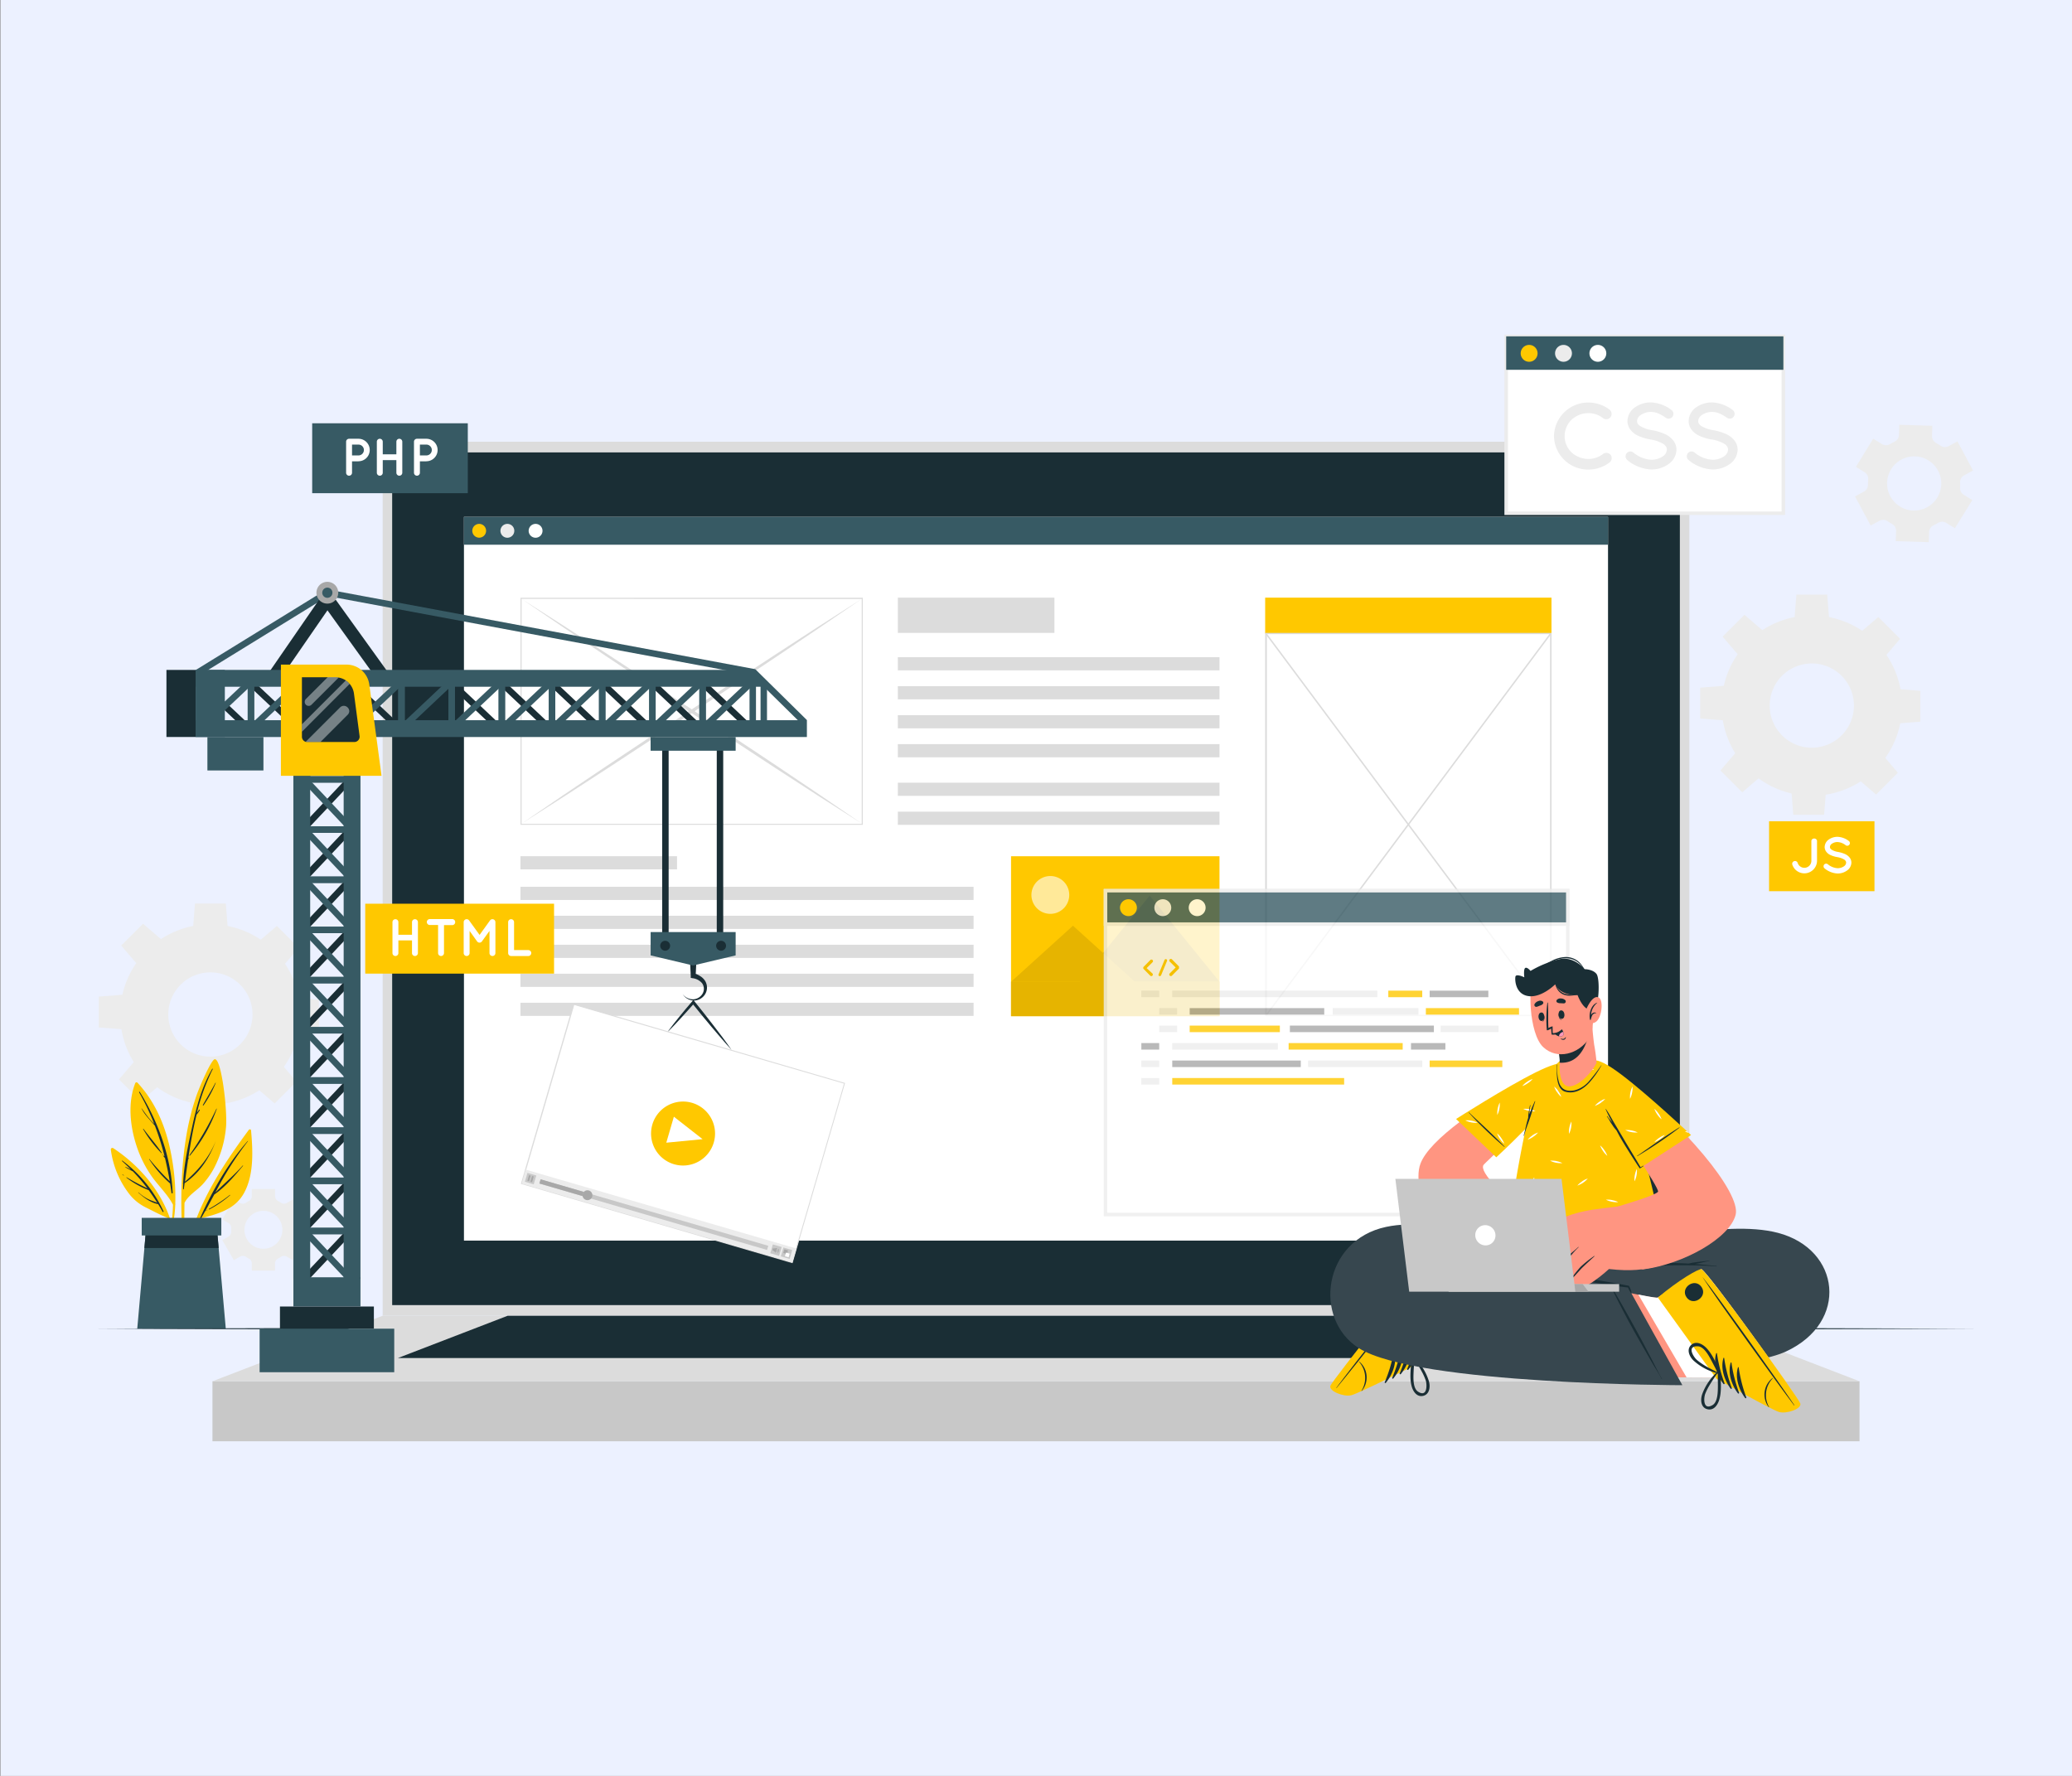 <svg xmlns="http://www.w3.org/2000/svg" viewBox="0 0 700 600"><rect x="0" y="0" width="700" height="600" fill="#808080" stroke="none"/><defs><style>.cls-1{fill:#ecf1ff;}.cls-2{fill:#ececec;}.cls-3{fill:#ffc800;}.cls-4{fill:#1a2e35;}.cls-5{fill:#375a64;}.cls-6{fill:#dcdcdc;}.cls-7{fill:#c8c8c8;}.cls-8,.cls-9{fill:#fff;}.cls-9{opacity:0.6;}.cls-10{opacity:0.2;}.cls-11{opacity:0.1;}.cls-12{opacity:0.8;}.cls-13{fill:#a8a8a8;}.cls-14{opacity:0.4;}.cls-15{fill:#ff9581;}.cls-16{fill:#37474f;}.cls-17{fill:#ff98bb;}</style></defs><g id="Layer_2" data-name="Layer 2"><rect class="cls-1" x="0.16" width="699.84" height="600"/></g><g id="Layer_1" data-name="Layer 1"><path class="cls-2" d="M660.44,178.46l5.89-9.5-2.91-1.8a2.66,2.66,0,0,1-1.23-2.49,13.31,13.31,0,0,0,0-1.67,2.66,2.66,0,0,1,1.39-2.41l3-1.62-5.28-9.84-3,1.61a2.62,2.62,0,0,1-2.77-.18c-.46-.32-.94-.61-1.42-.88a2.62,2.62,0,0,1-1.4-2.41l.1-3.41-11.16-.35-.1,3.43a2.66,2.66,0,0,1-1.56,2.31l-.73.37c-.25.13-.48.27-.72.41a2.63,2.63,0,0,1-2.77,0l-2.93-1.82L627,157.72l2.91,1.81a2.68,2.68,0,0,1,1.23,2.5,15.35,15.35,0,0,0-.06,1.66,2.65,2.65,0,0,1-1.38,2.41l-3,1.62,5.28,9.84,3-1.61a2.62,2.62,0,0,1,2.77.18q.69.47,1.41.87a2.65,2.65,0,0,1,1.41,2.41l-.11,3.42,11.16.35.11-3.43a2.66,2.66,0,0,1,1.55-2.3l.74-.37.72-.41a2.65,2.65,0,0,1,2.78,0ZM651,171.41A9.15,9.15,0,1,1,654.74,159,9.15,9.15,0,0,1,651,171.41Z"/><path class="cls-2" d="M102.88,412,99,405.22l-2.07,1.19a1.85,1.85,0,0,1-2-.06c-.33-.21-.67-.41-1-.59a1.86,1.86,0,0,1-1-1.65v-2.4H85.08v2.4a1.85,1.85,0,0,1-1,1.65,11.12,11.12,0,0,0-1,.59,1.85,1.85,0,0,1-2,.06L79,405.22,75.1,412l2.09,1.2a1.87,1.87,0,0,1,.91,1.73c0,.19,0,.38,0,.57s0,.39,0,.58a1.87,1.87,0,0,1-.91,1.72L75.1,419,79,425.77l2.08-1.2a1.87,1.87,0,0,1,2,.07c.33.21.66.41,1,.59a1.84,1.84,0,0,1,1,1.65v2.39h7.83v-2.39a1.85,1.85,0,0,1,1-1.65,11.12,11.12,0,0,0,1-.59,1.87,1.87,0,0,1,2-.07l2.08,1.2,3.91-6.77-2.08-1.2a1.88,1.88,0,0,1-.91-1.73c0-.19,0-.38,0-.58s0-.38,0-.57a1.87,1.87,0,0,1,.91-1.73Zm-7.48,3.5a6.41,6.41,0,1,1-6.4-6.41A6.41,6.41,0,0,1,95.4,415.49Z"/><path class="cls-2" d="M71.08,312.29a30.47,30.47,0,1,0,30.47,30.47A30.46,30.46,0,0,0,71.08,312.29Zm0,44.7a14.23,14.23,0,1,1,14.23-14.23A14.24,14.24,0,0,1,71.08,357Z"/><polygon class="cls-2" points="76.94 313.56 65.22 313.56 65.87 305.26 76.29 305.26 76.94 313.56"/><polygon class="cls-2" points="54.63 317.5 46.35 325.79 40.94 319.46 48.31 312.1 54.63 317.5"/><polygon class="cls-2" points="41.65 336.06 41.65 347.78 33.36 347.14 33.36 336.71 41.65 336.06"/><polygon class="cls-2" points="45.6 358.37 53.89 366.65 47.56 372.06 40.19 364.69 45.6 358.37"/><polygon class="cls-2" points="64.16 371.35 75.88 371.35 75.23 379.64 64.81 379.64 64.16 371.35"/><polygon class="cls-2" points="86.47 367.4 94.75 359.11 100.16 365.44 92.79 372.81 86.47 367.4"/><polygon class="cls-2" points="99.45 348.84 99.45 337.12 107.74 337.77 107.74 348.19 99.45 348.84"/><polygon class="cls-2" points="95.5 326.53 87.21 318.25 93.54 312.84 100.91 320.21 95.5 326.53"/><path class="cls-2" d="M612.1,207.92a30.47,30.47,0,1,0,30.47,30.47A30.47,30.47,0,0,0,612.1,207.92Zm0,44.7a14.23,14.23,0,1,1,14.23-14.23A14.23,14.23,0,0,1,612.1,252.62Z"/><polygon class="cls-2" points="617.96 209.18 606.24 209.18 606.89 200.89 617.31 200.89 617.96 209.18"/><polygon class="cls-2" points="595.65 213.13 587.37 221.42 581.96 215.09 589.33 207.72 595.65 213.13"/><polygon class="cls-2" points="582.67 231.69 582.67 243.41 574.38 242.76 574.38 232.34 582.67 231.69"/><polygon class="cls-2" points="586.62 254 594.91 262.28 588.59 267.69 581.22 260.32 586.62 254"/><polygon class="cls-2" points="605.19 266.98 616.9 266.98 616.26 275.27 605.83 275.27 605.19 266.98"/><polygon class="cls-2" points="627.49 263.03 635.78 254.74 641.18 261.07 633.81 268.44 627.49 263.03"/><polygon class="cls-2" points="640.47 244.47 640.47 232.75 648.76 233.4 648.76 243.82 640.47 244.47"/><polygon class="cls-2" points="636.52 222.16 628.24 213.88 634.56 208.47 641.93 215.84 636.52 222.16"/><path class="cls-3" d="M84.07,381.72C74.89,394.16,65.31,408.59,63,424.19c0,.24.35.31.4.08a94.35,94.35,0,0,1,4.06-12.49c6-1.66,12-3,15.14-9,3.23-6.16,2.82-14.19,2.21-20.9C84.74,381.5,84.26,381.48,84.07,381.72Z"/><path class="cls-4" d="M67.54,411.67c4.12-9.26,9.42-18.56,16.15-26.17,0-.05.12,0,.07.07a111,111,0,0,0-11,17.34c3-3.09,6.37-5.85,9.25-9.13a.06.06,0,0,1,.09.09c-2.86,3.44-6,7.17-9.71,9.71q-1.5,2.76-3,5.54c.25-.14.51-.27.77-.39,0,0,.08,0,0,.06-.29.15-.57.3-.86.42-.48.88-1,1.75-1.46,2.63C67.72,412,67.45,411.86,67.54,411.67Z"/><path class="cls-4" d="M70.6,408.44a54.08,54.08,0,0,0,7.05-4.71c.06-.05.15,0,.09.09a37,37,0,0,1-7,4.79C70.59,408.67,70.49,408.5,70.6,408.44Z"/><path class="cls-3" d="M61.92,421.87c0,.19.34.19.33,0,0-5.14,0-10.3.08-15.46,1.32-2.65,4.14-4.12,6.11-6.25a27.58,27.58,0,0,0,3.66-5.1,36.7,36.7,0,0,0,4.25-14.17c.54-5.5-1.54-23.63-3.86-23-1.2.33-5.09,9.31-6.12,12.28a85.35,85.35,0,0,0-3.65,15C60.84,397.3,61,409.71,61.92,421.87Z"/><path class="cls-4" d="M61.88,399.72l0,0c.28-6.5,1.75-13.07,3.12-19.37,1.48-6.79,3.2-13.18,6.7-19.24.06-.11.23,0,.17.1A71.31,71.31,0,0,0,66.51,376c.23-.37.52-.71.76-1.06.1-.14.32,0,.23.13a10.66,10.66,0,0,1-1.09,1.54.06.06,0,0,1,0,0c-1.2,4.86-2.07,9.82-2.81,14.78.06-.07.11-.14.17-.2s.1,0,.07.06-.19.33-.29.49c-.37,2.52-.72,5-1.06,7.51,4.47-3.82,8.29-8.33,10.45-13.89,0,0,0,0,0,0-2.11,5.77-5.44,10.89-10.57,14.39-.09.67-.18,1.34-.28,2,0,.14-.24.1-.24,0,0-.59,0-1.19.06-1.78A.13.13,0,0,1,61.88,399.72Z"/><path class="cls-4" d="M64,390.3a104.15,104.15,0,0,0,9.12-15.71c0-.06.13,0,.11.05a51,51,0,0,1-9.06,15.79C64.08,390.52,63.92,390.4,64,390.3Z"/><path class="cls-4" d="M68.53,373.33c1.42-2.5,2.91-4.94,4.25-7.5,0-.07.13,0,.1.06a38.85,38.85,0,0,1-4.13,7.57A.13.13,0,0,1,68.53,373.33Z"/><path class="cls-4" d="M68,374.42a0,0,0,0,1,0,.05A0,0,0,0,1,68,374.42Z"/><path class="cls-3" d="M58.44,407a52.89,52.89,0,0,1-1.2,10.12c0,.36.1.73.16,1.11A48.63,48.63,0,0,0,59.21,407a.34.34,0,0,0,0-.35h0a74,74,0,0,0-1.13-15.29c-1.59-9.44-5.07-18.5-11.65-25.57a.47.47,0,0,0-.73.15c-2.65,6.75-1.73,14.81.54,21.55a39.44,39.44,0,0,0,5.22,10.24C53.73,400.86,56.61,403.55,58.44,407Z"/><path class="cls-4" d="M47.22,368.91C53.46,379,57.8,391,58.33,403c0,.22-.35.27-.38.05-.14-1.07-.31-2.14-.48-3.2h0a40.86,40.86,0,0,1-7.08-8.17c0-.05,0-.12.09-.07a85.52,85.52,0,0,0,6.87,7.49c-.44-2.65-1-5.25-1.6-7.82-.17-.19-.33-.38-.49-.58s.07-.31.18-.18l.15.16a89.36,89.36,0,0,0-3.26-10.35c-1.59-1.9-3.36-3.53-4.52-5.82,0-.05.05-.09.08,0,.93,1.3,1.83,2.61,2.89,3.82.42.49.88.94,1.32,1.41A80.41,80.41,0,0,0,47,369.05C46.89,368.9,47.13,368.76,47.22,368.91Z"/><path class="cls-4" d="M48.48,381.4c2,2.72,4.32,5.31,6.19,8.11,0,.08-.06.16-.13.1a40.91,40.91,0,0,1-6.19-8.13C48.29,381.39,48.42,381.32,48.48,381.4Z"/><path class="cls-4" d="M55,390.14l.09.08c.06.06,0,.16-.09.1l-.09-.09A.06.06,0,0,1,55,390.14Z"/><path class="cls-3" d="M37.44,388.38A31.14,31.14,0,0,0,44,403.82,16.32,16.32,0,0,0,49.37,408c2.31,1.14,4.73,2.46,7.12,3.4a46.57,46.57,0,0,1,2.53,9c.07-.26.15-.53.23-.79-1.54-13.19-10.07-24.47-21-31.7A.53.53,0,0,0,37.44,388.38Z"/><path class="cls-4" d="M41.22,392.27c-.08-.06,0-.2.11-.14a44.7,44.7,0,0,1,13.91,17.14c.08.18-.17.34-.27.16-.51-.89-1-1.75-1.55-2.6h0c-2.49-.47-4.85-2.22-6.7-3.89-.05,0,0-.12.07-.07a15.27,15.27,0,0,0,3.15,2.21c1,.52,2.11.84,3.17,1.26-.92-1.47-1.89-2.87-2.89-4.24a28.92,28.92,0,0,1-7.49-4.21c-.07-.05,0-.17.07-.12a75.15,75.15,0,0,0,7,3.72,63,63,0,0,0-4.91-5.73c-.85-.44-1.71-.89-2.53-1.37-.07,0,0-.16,0-.13a9.17,9.17,0,0,1,1.94.95C43.32,394.22,42.3,393.23,41.22,392.27Z"/><path class="cls-4" d="M41.45,396.83a2.47,2.47,0,0,1,.42.3s0,.08,0,.07a3.14,3.14,0,0,1-.44-.25A.07.07,0,1,1,41.45,396.83Z"/><polygon class="cls-5" points="76.28 448.91 46.37 448.91 48.78 421.67 49.31 415.66 73.34 415.66 73.87 421.67 76.28 448.91"/><polygon class="cls-4" points="73.87 421.67 48.78 421.67 49.31 415.66 73.34 415.66 73.87 421.67"/><rect class="cls-5" x="47.88" y="411.46" width="26.89" height="5.95"/><polygon class="cls-4" points="31.76 448.91 111.32 448.67 190.88 448.58 350 448.42 509.12 448.58 588.68 448.67 668.24 448.91 588.68 449.16 509.12 449.25 350 449.41 190.88 449.25 111.32 449.16 31.76 448.91"/><rect class="cls-6" x="129.28" y="149.24" width="441.45" height="295.29"/><rect class="cls-4" x="132.49" y="152.85" width="435.03" height="288.09"/><rect class="cls-7" x="71.78" y="466.68" width="556.44" height="20.27"/><polygon class="cls-6" points="71.78 466.68 129.28 444.54 570.72 444.54 628.22 466.68 71.78 466.68"/><polygon class="cls-4" points="134.41 458.83 171.51 444.54 528.49 444.54 565.59 458.83 134.41 458.83"/><rect class="cls-8" x="156.74" y="174.63" width="386.51" height="244.52"/><rect class="cls-5" x="156.74" y="174.63" width="386.51" height="9.41"/><path class="cls-3" d="M164.22,179.33a2.33,2.33,0,1,1-2.33-2.33A2.33,2.33,0,0,1,164.22,179.33Z"/><path class="cls-2" d="M173.75,179.33a2.34,2.34,0,1,1-2.33-2.33A2.33,2.33,0,0,1,173.75,179.33Z"/><path class="cls-8" d="M183.28,179.33A2.34,2.34,0,1,1,181,177,2.34,2.34,0,0,1,183.28,179.33Z"/><rect class="cls-3" x="341.57" y="289.28" width="70.42" height="54.03" transform="translate(753.56 632.6) rotate(180)"/><path class="cls-9" d="M348.58,301.1a6.39,6.39,0,1,0,5-5A6.4,6.4,0,0,0,348.58,301.1Z"/><polygon class="cls-3" points="364.8 331.68 411.99 331.68 388.4 302.6 364.8 331.68"/><polygon class="cls-10" points="364.8 331.68 411.99 331.68 388.4 302.6 364.8 331.68"/><polygon class="cls-3" points="341.57 331.7 383.42 331.7 362.49 312.76 341.57 331.7"/><polygon class="cls-11" points="341.57 331.7 383.42 331.7 362.49 312.76 341.57 331.7"/><rect class="cls-3" x="341.57" y="331.68" width="70.42" height="11.64"/><rect class="cls-11" x="341.57" y="331.68" width="70.42" height="11.64"/><rect class="cls-6" x="175.83" y="289.28" width="52.9" height="4.45"/><rect class="cls-6" x="175.83" y="299.61" width="153.08" height="4.45"/><rect class="cls-6" x="175.83" y="309.4" width="153.08" height="4.45"/><rect class="cls-6" x="175.83" y="319.19" width="153.08" height="4.45"/><rect class="cls-6" x="175.83" y="328.98" width="153.08" height="4.45"/><rect class="cls-6" x="175.83" y="338.78" width="153.08" height="4.45"/><rect class="cls-6" x="303.32" y="201.92" width="52.9" height="11.91"/><rect class="cls-6" x="303.32" y="222.04" width="108.68" height="4.45"/><rect class="cls-6" x="303.32" y="231.83" width="108.68" height="4.45"/><rect class="cls-6" x="303.32" y="241.62" width="108.68" height="4.45"/><rect class="cls-6" x="303.32" y="251.41" width="108.68" height="4.45"/><rect class="cls-6" x="303.32" y="264.44" width="108.68" height="4.45"/><rect class="cls-6" x="303.32" y="274.23" width="108.68" height="4.45"/><rect class="cls-3" x="427.42" y="201.92" width="96.73" height="12.12"/><rect class="cls-8" x="427.69" y="214.04" width="96.22" height="129.06"/><path class="cls-6" d="M524.17,343.32H427.42V213.83h96.75ZM428,342.89h95.68V214.25H428Z"/><polygon class="cls-6" points="427.94 343.18 427.44 343.02 523.65 213.96 524.15 214.12 427.94 343.18"/><polygon class="cls-6" points="523.65 343.18 427.44 214.12 427.94 213.96 524.15 343.02 523.65 343.18"/><rect class="cls-8" x="176.03" y="202.13" width="115.28" height="76.34"/><path class="cls-6" d="M175.85,278.68v-.2l0-76.53H176l115.48,0,0,76.72h-.19Zm.37-76.34,0,76,114.9,0,0-75.95Z"/><path class="cls-6" d="M176.22,202.34c9.69,6.14,19.33,12.38,28.95,18.64L234,239.85l28.66,19.08,14.28,9.62,14.23,9.71L276.63,269l-14.45-9.37-28.8-18.88-28.66-19.08C195.19,215.26,185.67,208.85,176.22,202.34Z"/><path class="cls-6" d="M291.14,202.34c-9.46,6.51-19,12.92-28.51,19.32L234,240.74l-28.8,18.88L190.73,269l-14.51,9.27,14.22-9.71,14.28-9.62,28.66-19.08L262.18,221C271.8,214.72,281.44,208.48,291.14,202.34Z"/><rect class="cls-8" x="508.85" y="113.64" width="93.64" height="59.73"/><path class="cls-2" d="M603.08,174H508.25V113.05h94.83Zm-93.64-1.19h92.45V114.24H509.44Z"/><rect class="cls-5" x="508.85" y="113.64" width="93.64" height="11.3"/><path class="cls-3" d="M519.45,119.37a2.85,2.85,0,1,1-2.84-2.84A2.85,2.85,0,0,1,519.45,119.37Z"/><path class="cls-2" d="M531.06,119.37a2.85,2.85,0,1,1-2.84-2.84A2.85,2.85,0,0,1,531.06,119.37Z"/><path class="cls-8" d="M542.67,119.37a2.85,2.85,0,1,1-2.84-2.84A2.85,2.85,0,0,1,542.67,119.37Z"/><path class="cls-2" d="M525,147.27A11.55,11.55,0,0,1,536.55,136a11.78,11.78,0,0,1,7.27,2.45,1.81,1.81,0,0,1-2.2,2.87,7.83,7.83,0,0,0-5.07-1.73,8.34,8.34,0,0,0-5.66,2.26,7.76,7.76,0,0,0-2.3,5.47,7.64,7.64,0,0,0,2.3,5.48,8.34,8.34,0,0,0,5.66,2.26,7.88,7.88,0,0,0,5.07-1.73,1.92,1.92,0,0,1,2.52.35,1.86,1.86,0,0,1-.32,2.52,11.78,11.78,0,0,1-7.27,2.45A11.5,11.5,0,0,1,525,147.27Z"/><path class="cls-2" d="M549.55,153.13a1.62,1.62,0,0,1,2.29-.22,10.31,10.31,0,0,0,6,2.42,6.84,6.84,0,0,0,3.94-1.16,2.85,2.85,0,0,0,1.35-2.27,1.81,1.81,0,0,0-.29-1,2.87,2.87,0,0,0-.94-.94,12.58,12.58,0,0,0-4.31-1.48h-.06a16.64,16.64,0,0,1-4.06-1.23,6.7,6.7,0,0,1-2.93-2.45,4.87,4.87,0,0,1-.72-2.58,5.8,5.8,0,0,1,2.52-4.59,9.26,9.26,0,0,1,5.44-1.67,12.33,12.33,0,0,1,6.86,2.52,1.62,1.62,0,0,1,.44,2.23,1.58,1.58,0,0,1-2.24.47c-1.6-1.07-3.14-2-5.06-2a6,6,0,0,0-3.53,1.07,2.52,2.52,0,0,0-1.19,2,1.5,1.5,0,0,0,.22.88,3,3,0,0,0,.85.82,10.68,10.68,0,0,0,3.93,1.38h.06a19.17,19.17,0,0,1,4.35,1.32,7.29,7.29,0,0,1,3.14,2.62,5,5,0,0,1,.76,2.67,6.1,6.1,0,0,1-2.71,4.88,9.84,9.84,0,0,1-5.82,1.79,13.5,13.5,0,0,1-8.05-3.15A1.66,1.66,0,0,1,549.55,153.13Z"/><path class="cls-2" d="M570.22,153.13a1.62,1.62,0,0,1,2.29-.22,10.31,10.31,0,0,0,6,2.42,6.78,6.78,0,0,0,3.93-1.16,2.84,2.84,0,0,0,1.36-2.27,1.81,1.81,0,0,0-.29-1,2.87,2.87,0,0,0-.94-.94,12.58,12.58,0,0,0-4.31-1.48h-.06a16.64,16.64,0,0,1-4.06-1.23,6.7,6.7,0,0,1-2.93-2.45,4.87,4.87,0,0,1-.72-2.58,5.8,5.8,0,0,1,2.52-4.59,9.26,9.26,0,0,1,5.44-1.67,12.33,12.33,0,0,1,6.86,2.52,1.62,1.62,0,0,1,.44,2.23,1.58,1.58,0,0,1-2.24.47c-1.6-1.07-3.14-2-5.06-2a6,6,0,0,0-3.53,1.07,2.52,2.52,0,0,0-1.19,2,1.5,1.5,0,0,0,.22.88,3,3,0,0,0,.85.82,10.68,10.68,0,0,0,3.93,1.38h.06a19.17,19.17,0,0,1,4.35,1.32,7.29,7.29,0,0,1,3.14,2.62,5.08,5.08,0,0,1,.76,2.67,6.1,6.1,0,0,1-2.71,4.88,9.84,9.84,0,0,1-5.82,1.79,13.5,13.5,0,0,1-8-3.15A1.66,1.66,0,0,1,570.22,153.13Z"/><rect class="cls-5" x="105.47" y="143.01" width="52.57" height="23.62"/><path class="cls-8" d="M121.11,155.87h-2.18v3.85a1,1,0,0,1-1,1,1,1,0,0,1-1-1V149.24a1,1,0,0,1,1-1h3.18a3.8,3.8,0,1,1,0,7.6Zm-2.18-2h2.18a1.83,1.83,0,1,0,0-3.66h-2.18Z"/><path class="cls-8" d="M127.31,159.72V149.24a1,1,0,0,1,1-1,1,1,0,0,1,1,1v4.26h4.6v-4.26a1,1,0,0,1,1-1,1,1,0,0,1,1,1v10.48a1,1,0,0,1-1,1,1,1,0,0,1-1-1v-4.26h-4.6v4.26a1,1,0,0,1-1,1A1,1,0,0,1,127.31,159.72Z"/><path class="cls-8" d="M144.05,155.87h-2.19v3.85a1,1,0,0,1-2,0V149.24a1,1,0,0,1,1-1h3.18a3.8,3.8,0,1,1,0,7.6Zm-2.19-2h2.19a1.83,1.83,0,1,0,0-3.66h-2.19Z"/><g class="cls-12"><rect class="cls-8" x="373.47" y="300.93" width="156.16" height="109.4"/><path class="cls-2" d="M530.23,410.93H372.88V300.34H530.23Zm-156.16-1.19h155V301.52h-155Z"/><rect class="cls-5" x="373.47" y="300.93" width="156.16" height="11.3"/><path class="cls-2" d="M530.23,312.82H372.88V300.34H530.23Zm-156.16-1.19h155V301.52h-155Z"/><path class="cls-3" d="M384.08,306.66a2.85,2.85,0,1,1-2.85-2.84A2.85,2.85,0,0,1,384.08,306.66Z"/><path class="cls-2" d="M395.69,306.66a2.85,2.85,0,1,1-2.85-2.84A2.85,2.85,0,0,1,395.69,306.66Z"/><path class="cls-8" d="M407.3,306.66a2.85,2.85,0,1,1-2.85-2.84A2.85,2.85,0,0,1,407.3,306.66Z"/><rect class="cls-2" x="385.59" y="334.7" width="6.04" height="2.21"/><rect class="cls-2" x="396.03" y="334.7" width="69.28" height="2.21"/><rect class="cls-3" x="469.02" y="334.7" width="11.47" height="2.21"/><rect class="cls-13" x="482.99" y="334.7" width="19.83" height="2.21"/><rect class="cls-2" x="391.63" y="340.6" width="6.04" height="2.21"/><rect class="cls-13" x="401.92" y="340.6" width="45.46" height="2.21"/><rect class="cls-13" x="396.03" y="358.31" width="43.42" height="2.21"/><rect class="cls-3" x="401.92" y="346.51" width="30.46" height="2.21"/><rect class="cls-13" x="476.69" y="352.41" width="11.62" height="2.21"/><rect class="cls-13" x="435.77" y="346.51" width="48.65" height="2.21"/><rect class="cls-3" x="396.03" y="364.22" width="58.07" height="2.21"/><rect class="cls-3" x="481.71" y="340.6" width="31.47" height="2.21"/><rect class="cls-2" x="450.24" y="340.6" width="28.97" height="2.21"/><rect class="cls-2" x="486.7" y="346.51" width="19.55" height="2.21"/><rect class="cls-2" x="391.63" y="346.51" width="6.04" height="2.21"/><rect class="cls-13" x="385.59" y="352.41" width="6.04" height="2.21"/><rect class="cls-2" x="396.03" y="352.41" width="35.69" height="2.21"/><rect class="cls-2" x="441.92" y="358.31" width="38.58" height="2.21"/><rect class="cls-3" x="482.99" y="358.31" width="24.55" height="2.21"/><rect class="cls-3" x="435.35" y="352.41" width="38.53" height="2.21"/><rect class="cls-2" x="385.59" y="358.31" width="6.04" height="2.21"/><rect class="cls-2" x="385.59" y="364.22" width="6.04" height="2.21"/><path class="cls-3" d="M389.32,328.89a.51.51,0,0,1,0,.74.51.51,0,0,1-.36.15.54.54,0,0,1-.38-.15l-2.33-2.36s0,0,0,0l0,0a.07.07,0,0,1,0-.06l0,0a.13.13,0,0,1,0-.05s0,0,0-.05V327s0,0,0,0,0,0,0-.05v-.05s0,0,0,0a.13.13,0,0,1,0-.06v0s0-.06,0-.07a0,0,0,0,1,0,0,.13.13,0,0,1,.05-.06l2.33-2.36a.53.53,0,0,1,.74,0,.53.53,0,0,1,0,.75l-2,2Z"/><path class="cls-3" d="M391.43,329.15l2-4.83a.45.45,0,1,1,.83.35l-2,4.84a.46.46,0,0,1-.42.27.51.51,0,0,1-.17,0A.45.45,0,0,1,391.43,329.15Z"/><path class="cls-3" d="M398.31,327.2h0l-.05.06-2.33,2.36a.54.54,0,0,1-.38.15.53.53,0,0,1-.37-.15.51.51,0,0,1,0-.74l2-2-2-2a.53.53,0,0,1,0-.75.54.54,0,0,1,.75,0l2.33,2.36.05.06s0,0,0,0,0,.05,0,.07v0a.36.36,0,0,0,0,.07s0,0,0,0V327a.41.41,0,0,0,0,.08s0,0,0,0S398.33,327.17,398.31,327.2Z"/></g><rect class="cls-3" x="123.39" y="305.33" width="63.79" height="23.62"/><path class="cls-8" d="M132.59,322V311.56a1,1,0,0,1,2,0v4.26h4.6v-4.26a1,1,0,0,1,2,0V322a1,1,0,0,1-2,0v-4.27h-4.6V322a1,1,0,0,1-2,0Z"/><path class="cls-8" d="M152.78,312.56H150V322a1,1,0,0,1-1,1,1,1,0,0,1-1-1v-9.48h-2.8a1,1,0,0,1-1-1,1,1,0,0,1,1-1h7.58a1,1,0,0,1,1,1A1,1,0,0,1,152.78,312.56Z"/><path class="cls-8" d="M167.37,311.56V322a1,1,0,0,1-1,1,1,1,0,0,1-1-1v-7.48l-2.56,3.55a1,1,0,0,1-.8.41h0a1,1,0,0,1-.82-.41l-2.54-3.55V322a1,1,0,0,1-2,0V311.56a1,1,0,0,1,1-1h.05a1,1,0,0,1,.78.41l3.54,4.9,3.53-4.9a1,1,0,0,1,.8-.41h0A1,1,0,0,1,167.37,311.56Z"/><path class="cls-8" d="M171.67,322V311.56a1,1,0,0,1,1-1,1,1,0,0,1,1,1V321h4.81a1,1,0,0,1,0,2h-5.81A1,1,0,0,1,171.67,322Z"/><rect class="cls-3" x="597.66" y="277.48" width="35.61" height="23.62"/><path class="cls-8" d="M607.33,291.57a2.37,2.37,0,0,0,4.62-.72V284a1,1,0,0,1,1.91,0v6.83a4.28,4.28,0,0,1-8.34,1.31.93.93,0,0,1,.61-1.19A.94.94,0,0,1,607.33,291.57Z"/><path class="cls-8" d="M616.26,292.12a.89.89,0,0,1,1.25-.12,5.68,5.68,0,0,0,3.29,1.33,3.71,3.71,0,0,0,2.15-.64,1.57,1.57,0,0,0,.74-1.24.94.94,0,0,0-.16-.55,1.64,1.64,0,0,0-.51-.51,6.82,6.82,0,0,0-2.36-.81h0a9.47,9.47,0,0,1-2.22-.67,3.69,3.69,0,0,1-1.6-1.34,2.66,2.66,0,0,1-.4-1.41,3.16,3.16,0,0,1,1.38-2.51,5.06,5.06,0,0,1,3-.92,6.7,6.7,0,0,1,3.75,1.38.89.89,0,0,1-1,1.48,4.93,4.93,0,0,0-2.77-1.1,3.29,3.29,0,0,0-1.92.58,1.37,1.37,0,0,0-.66,1.09.82.82,0,0,0,.13.48,1.63,1.63,0,0,0,.46.44,5.89,5.89,0,0,0,2.15.76h0a10.4,10.4,0,0,1,2.38.72,4.1,4.1,0,0,1,1.72,1.43,2.86,2.86,0,0,1,.41,1.46,3.34,3.34,0,0,1-1.48,2.67,5.36,5.36,0,0,1-3.18,1,7.44,7.44,0,0,1-4.4-1.72A.92.92,0,0,1,616.26,292.12Z"/><rect class="cls-4" x="99.41" y="253.42" width="22.36" height="2.18" transform="translate(-150.45 160.36) rotate(-46.68)"/><rect class="cls-5" x="102.92" y="262.23" width="15.71" height="2.18"/><rect class="cls-5" x="102.92" y="245.28" width="15.71" height="2.18"/><rect class="cls-5" x="109.5" y="243.32" width="2.18" height="22.36" transform="translate(-144.45 145.16) rotate(-43.31)"/><rect class="cls-4" x="99.41" y="270.37" width="22.36" height="2.18" transform="translate(-162.78 165.67) rotate(-46.68)"/><rect class="cls-5" x="102.92" y="279.19" width="15.71" height="2.18"/><rect class="cls-5" x="102.92" y="262.23" width="15.71" height="2.18"/><rect class="cls-5" x="109.5" y="260.28" width="2.18" height="22.36" transform="translate(-156.08 149.77) rotate(-43.31)"/><rect class="cls-4" x="99.41" y="287.32" width="22.36" height="2.18" transform="translate(-175.12 171.01) rotate(-46.68)"/><rect class="cls-5" x="102.92" y="296.14" width="15.71" height="2.18"/><rect class="cls-5" x="102.92" y="279.19" width="15.71" height="2.18"/><rect class="cls-5" x="109.5" y="277.23" width="2.18" height="22.36" transform="translate(-167.71 154.39) rotate(-43.31)"/><rect class="cls-4" x="99.41" y="304.28" width="22.36" height="2.18" transform="translate(-187.45 176.32) rotate(-46.68)"/><rect class="cls-5" x="102.92" y="313.1" width="15.71" height="2.18"/><rect class="cls-5" x="102.92" y="296.14" width="15.71" height="2.18"/><rect class="cls-5" x="109.5" y="294.19" width="2.18" height="22.36" transform="translate(-179.34 159) rotate(-43.31)"/><rect class="cls-4" x="99.41" y="321.23" width="22.36" height="2.18" transform="translate(-199.79 181.65) rotate(-46.68)"/><rect class="cls-5" x="102.92" y="330.05" width="15.71" height="2.18"/><rect class="cls-5" x="102.92" y="313.1" width="15.71" height="2.18"/><rect class="cls-5" x="109.5" y="311.14" width="2.18" height="22.36" transform="translate(-190.97 163.62) rotate(-43.31)"/><rect class="cls-4" x="99.41" y="338.19" width="22.36" height="2.18" transform="translate(-212.12 186.97) rotate(-46.68)"/><rect class="cls-5" x="102.92" y="347" width="15.71" height="2.18"/><rect class="cls-5" x="102.92" y="330.05" width="15.71" height="2.18"/><rect class="cls-5" x="109.5" y="328.09" width="2.18" height="22.36" transform="translate(-202.6 168.24) rotate(-43.31)"/><rect class="cls-4" x="99.41" y="355.14" width="22.36" height="2.18" transform="translate(-224.45 192.29) rotate(-46.68)"/><rect class="cls-5" x="102.92" y="363.96" width="15.71" height="2.18"/><rect class="cls-5" x="102.92" y="347" width="15.71" height="2.18"/><rect class="cls-5" x="109.5" y="345.05" width="2.18" height="22.36" transform="translate(-214.22 172.85) rotate(-43.31)"/><rect class="cls-4" x="99.41" y="372.09" width="22.36" height="2.18" transform="translate(-236.78 197.61) rotate(-46.68)"/><rect class="cls-5" x="102.92" y="380.91" width="15.71" height="2.18"/><rect class="cls-5" x="102.92" y="363.96" width="15.71" height="2.18"/><rect class="cls-5" x="109.5" y="362" width="2.18" height="22.36" transform="translate(-225.85 177.47) rotate(-43.31)"/><rect class="cls-4" x="99.41" y="389.05" width="22.36" height="2.18" transform="translate(-249.11 202.92) rotate(-46.68)"/><rect class="cls-5" x="102.92" y="397.86" width="15.71" height="2.18"/><rect class="cls-5" x="102.92" y="380.91" width="15.71" height="2.18"/><rect class="cls-5" x="109.5" y="378.96" width="2.18" height="22.36" transform="translate(-237.48 182.09) rotate(-43.31)"/><rect class="cls-4" x="99.41" y="406" width="22.36" height="2.18" transform="translate(-261.53 208.39) rotate(-46.7)"/><rect class="cls-5" x="102.92" y="414.82" width="15.71" height="2.18"/><rect class="cls-5" x="102.92" y="397.86" width="15.71" height="2.18"/><rect class="cls-5" x="109.5" y="395.91" width="2.18" height="22.36" transform="translate(-249.11 186.71) rotate(-43.31)"/><rect class="cls-4" x="99.41" y="422.96" width="22.36" height="2.18" transform="translate(-273.86 213.71) rotate(-46.7)"/><rect class="cls-5" x="102.92" y="431.77" width="15.71" height="2.18"/><rect class="cls-5" x="102.92" y="414.82" width="15.71" height="2.18"/><rect class="cls-5" x="109.5" y="412.86" width="2.18" height="22.36" transform="translate(-260.74 191.32) rotate(-43.31)"/><rect class="cls-5" x="105.51" y="425.15" width="9.87" height="22.66" transform="translate(546.93 326.03) rotate(90)"/><rect class="cls-5" x="8.96" y="336.33" width="186" height="5.68" transform="translate(441.12 237.21) rotate(90)"/><rect class="cls-5" x="25.94" y="336.33" width="186" height="5.68" transform="translate(458.11 220.23) rotate(90)"/><polygon class="cls-5" points="271.07 244.84 254.09 228.11 110.8 201.41 67.25 228.23 66.11 226.38 110.37 199.11 255.15 226.09 272.6 243.28 271.07 244.84"/><polygon class="cls-4" points="128.08 230.46 110.63 206.2 93.92 230.42 90.33 227.95 110.55 198.63 131.62 227.91 128.08 230.46"/><rect class="cls-4" x="244.41" y="227.32" width="2.18" height="22.36" transform="translate(-96.44 253.56) rotate(-46.69)"/><rect class="cls-5" x="253.22" y="230.46" width="2.18" height="15.71"/><rect class="cls-5" x="236.27" y="230.46" width="2.18" height="15.71"/><rect class="cls-5" x="234.31" y="237.41" width="22.36" height="2.18" transform="translate(-96.74 233.39) rotate(-43.32)"/><rect class="cls-4" x="227.45" y="227.32" width="2.18" height="22.36" transform="translate(-101.77 241.22) rotate(-46.69)"/><rect class="cls-5" x="236.27" y="230.46" width="2.18" height="15.71"/><rect class="cls-5" x="219.32" y="230.46" width="2.18" height="15.71"/><rect class="cls-5" x="217.36" y="237.41" width="22.36" height="2.18" transform="translate(-101.36 221.76) rotate(-43.32)"/><rect class="cls-4" x="210.5" y="227.32" width="2.18" height="22.36" transform="translate(-107.09 228.88) rotate(-46.69)"/><rect class="cls-5" x="219.32" y="230.46" width="2.18" height="15.71"/><rect class="cls-5" x="202.36" y="230.46" width="2.18" height="15.71"/><rect class="cls-5" x="200.41" y="237.41" width="22.36" height="2.18" transform="translate(-105.97 210.13) rotate(-43.32)"/><rect class="cls-4" x="193.55" y="227.32" width="2.18" height="22.36" transform="translate(-112.42 216.55) rotate(-46.69)"/><rect class="cls-5" x="202.36" y="230.46" width="2.18" height="15.71"/><rect class="cls-5" x="185.41" y="230.46" width="2.18" height="15.71"/><rect class="cls-5" x="183.45" y="237.41" width="22.36" height="2.18" transform="translate(-110.59 198.5) rotate(-43.32)"/><rect class="cls-4" x="176.59" y="227.32" width="2.18" height="22.36" transform="translate(-117.74 204.21) rotate(-46.69)"/><rect class="cls-5" x="185.41" y="230.46" width="2.18" height="15.71"/><rect class="cls-5" x="168.45" y="230.46" width="2.18" height="15.71"/><rect class="cls-5" x="166.5" y="237.41" width="22.36" height="2.18" transform="translate(-115.21 186.88) rotate(-43.32)"/><rect class="cls-4" x="159.64" y="227.32" width="2.18" height="22.36" transform="translate(-123.07 191.87) rotate(-46.69)"/><rect class="cls-5" x="168.45" y="230.46" width="2.18" height="15.71"/><rect class="cls-5" x="151.5" y="230.46" width="2.18" height="15.71"/><rect class="cls-5" x="149.55" y="237.41" width="22.36" height="2.18" transform="translate(-119.83 175.24) rotate(-43.32)"/><rect class="cls-4" x="142.68" y="227.32" width="2.18" height="22.36" transform="translate(-128.4 179.53) rotate(-46.69)"/><rect class="cls-5" x="151.5" y="230.46" width="2.18" height="15.71"/><rect class="cls-5" x="134.55" y="230.46" width="2.18" height="15.71"/><rect class="cls-5" x="132.59" y="237.41" width="22.36" height="2.18" transform="translate(-124.45 163.62) rotate(-43.32)"/><rect class="cls-4" x="125.73" y="227.32" width="2.18" height="22.36" transform="translate(-133.72 167.2) rotate(-46.69)"/><rect class="cls-5" x="134.55" y="230.46" width="2.18" height="15.71"/><rect class="cls-5" x="117.59" y="230.46" width="2.18" height="15.71"/><rect class="cls-5" x="115.64" y="237.41" width="22.36" height="2.18" transform="translate(-129.07 151.98) rotate(-43.32)"/><rect class="cls-4" x="108.78" y="227.32" width="2.18" height="22.36" transform="translate(-139.05 154.86) rotate(-46.69)"/><rect class="cls-5" x="117.59" y="230.46" width="2.18" height="15.71"/><rect class="cls-5" x="100.64" y="230.46" width="2.18" height="15.71"/><rect class="cls-5" x="98.68" y="237.41" width="22.36" height="2.18" transform="translate(-133.69 140.35) rotate(-43.32)"/><rect class="cls-4" x="91.82" y="227.32" width="2.18" height="22.36" transform="translate(-144.37 142.52) rotate(-46.69)"/><rect class="cls-5" x="100.64" y="230.46" width="2.18" height="15.71"/><rect class="cls-5" x="83.69" y="230.46" width="2.18" height="15.71"/><rect class="cls-5" x="81.73" y="237.41" width="22.36" height="2.18" transform="translate(-138.31 128.71) rotate(-43.32)"/><rect class="cls-4" x="74.87" y="227.32" width="2.18" height="22.36" transform="translate(-149.7 130.19) rotate(-46.69)"/><rect class="cls-5" x="83.69" y="230.46" width="2.18" height="15.71"/><rect class="cls-5" x="66.73" y="230.46" width="2.18" height="15.71"/><rect class="cls-5" x="64.78" y="237.41" width="22.36" height="2.18" transform="translate(-142.93 117.09) rotate(-43.32)"/><rect class="cls-4" x="56.23" y="226.34" width="9.86" height="22.66"/><rect class="cls-5" x="66.09" y="226.34" width="9.87" height="22.66"/><rect class="cls-5" x="70.07" y="249.01" width="18.93" height="11.3"/><rect class="cls-5" x="66.09" y="243.33" width="206.51" height="5.68"/><polygon class="cls-5" points="260.82 232.02 66.09 232.02 66.09 226.34 255.27 226.34 260.82 232.02"/><rect class="cls-5" x="256.94" y="230.46" width="2.18" height="15.71"/><path class="cls-4" d="M225.44,348.76c1.31-1.82,2.71-3.57,4.11-5.31s2.85-3.45,4.31-5.15l.39-.45.37.47c2.16,2.68,4.31,5.38,6.4,8.12l3.14,4.12c1,1.39,2.05,2.76,3,4.18-1.17-1.27-2.29-2.58-3.43-3.87l-3.36-3.94c-2.23-2.63-4.4-5.31-6.56-8h.76c-1.48,1.69-3,3.37-4.49,5S227.06,347.21,225.44,348.76Z"/><rect class="cls-4" x="223.71" y="251.32" width="2.18" height="68.08"/><rect class="cls-4" x="242.15" y="252.04" width="2.18" height="68.08"/><rect class="cls-5" x="219.8" y="249.01" width="28.73" height="4.63"/><path class="cls-4" d="M235.26,324.81l-.24,4.84-.7-.84a7.57,7.57,0,0,1,2.19.95,5.27,5.27,0,0,1,1.73,1.69,4.31,4.31,0,0,1-.12,4.6,4.51,4.51,0,0,1-3.88,2,4.71,4.71,0,0,1-3.61-2.15,4.49,4.49,0,0,0,3.6,1.73,3.89,3.89,0,0,0,3.17-2,3.24,3.24,0,0,0-.22-3.45,5,5,0,0,0-3.16-1.68l-.66-.11,0-.72-.24-4.84Z"/><polygon class="cls-5" points="248.53 314.9 248.53 322.79 234.16 326.2 219.81 322.79 219.81 314.9 248.53 314.9"/><path class="cls-4" d="M226.39,319.53a1.67,1.67,0,1,1-1.66-1.67A1.66,1.66,0,0,1,226.39,319.53Z"/><path class="cls-4" d="M245.28,319.53a1.67,1.67,0,1,1-1.67-1.67A1.66,1.66,0,0,1,245.28,319.53Z"/><path class="cls-13" d="M114.27,200.26a3.68,3.68,0,1,1-3.68-3.68A3.67,3.67,0,0,1,114.27,200.26Z"/><path class="cls-5" d="M112.31,200.26a1.72,1.72,0,1,1-1.72-1.72A1.71,1.71,0,0,1,112.31,200.26Z"/><rect class="cls-4" x="94.58" y="441.42" width="31.73" height="7.5"/><rect class="cls-5" x="87.71" y="448.91" width="45.48" height="14.71"/><path class="cls-3" d="M128.9,262.12h-34V224.54h22.18a7.75,7.75,0,0,1,7.68,6.72Z"/><path class="cls-4" d="M119.66,250.7H103.74a1.44,1.44,0,0,1-.51-.08A1.8,1.8,0,0,1,102,248.9V228.82h11.32a6.52,6.52,0,0,1,3.51,1.06,6.05,6.05,0,0,1,1.32,1.2,6.32,6.32,0,0,1,1.43,3.22l1.9,14.36A1.8,1.8,0,0,1,119.66,250.7Z"/><g class="cls-14"><path class="cls-8" d="M118,240.22a1.77,1.77,0,0,1-.53,1.26l-9.21,9.22h-4.47a1.44,1.44,0,0,1-.51-.08L114.9,239a1.77,1.77,0,0,1,2.52,0A1.76,1.76,0,0,1,118,240.22Z"/><path class="cls-8" d="M118.1,231.08,102,247.22v-2.51l14.83-14.83A6.05,6.05,0,0,1,118.1,231.08Z"/><path class="cls-8" d="M114.41,228.93l-9.18,9.18a1.34,1.34,0,0,1-2.28-1,1.33,1.33,0,0,1,.39-.94l7.4-7.4h2.53A6.2,6.2,0,0,1,114.41,228.93Z"/></g><rect class="cls-8" x="183.14" y="351.43" width="95.24" height="63.06" transform="translate(116.4 -49.28) rotate(16.25)"/><path class="cls-6" d="M176,400l0-.15,17.69-60.7.16,0L285.5,365.9l-17.74,60.85-.15,0Zm18-60.45-17.56,60.23,91.12,26.57,17.57-60.24Z"/><path class="cls-3" d="M241.14,386a10.81,10.81,0,1,1-7.35-13.4A10.81,10.81,0,0,1,241.14,386Z"/><polygon class="cls-8" points="225.1 386.07 227.66 377.29 237.36 384.88 225.1 386.07"/><rect class="cls-2" x="175.01" y="408.4" width="95.24" height="4.93" transform="translate(123.89 -45.89) rotate(16.25)"/><rect class="cls-7" x="180.85" y="409.64" width="80.16" height="1.46" transform="matrix(0.96, 0.28, -0.28, 0.96, 123.68, -45.43)"/><rect class="cls-7" x="177.68" y="396.66" width="3.11" height="3.11" transform="translate(118.61 -34.25) rotate(16.25)"/><rect class="cls-13" x="178.43" y="397.06" width="0.59" height="2" transform="translate(118.54 -34.11) rotate(16.25)"/><rect class="cls-13" x="179.45" y="397.36" width="0.59" height="2" transform="translate(118.74 -34.4) rotate(16.26)"/><rect class="cls-7" x="260.57" y="420.82" width="3.11" height="3.11" transform="translate(128.69 -56.48) rotate(16.25)"/><rect class="cls-13" x="261.07" y="421.78" width="0.61" height="0.76" transform="translate(128.62 -56.29) rotate(16.26)"/><polygon class="cls-13" points="262.08 423.26 261.33 422.54 261.54 421.82 262.56 421.61 262.08 423.26"/><g id="u5Zjqx"><path class="cls-13" d="M262.92,422l.17-.09a1,1,0,0,1,.11.62,1,1,0,0,1-.51.75l-.1-.18a.77.77,0,0,0,.39-.48A.79.79,0,0,0,262.92,422Z"/><path class="cls-13" d="M262.5,422.94l-.1-.17a.41.41,0,0,0,.2-.25.4.4,0,0,0,0-.32l.17-.09A.61.61,0,0,1,262.5,422.94Z"/></g><rect class="cls-7" x="264.14" y="421.86" width="3.11" height="3.11" transform="translate(129.12 -57.44) rotate(16.25)"/><rect class="cls-13" x="264.77" y="422.26" width="1.29" height="1.29" transform="translate(128.96 -57.38) rotate(16.25)"/><rect class="cls-8" x="265.33" y="423.35" width="1.29" height="1.29" transform="translate(129.28 -57.49) rotate(16.25)"/><path class="cls-13" d="M196.87,403.36a1.71,1.71,0,0,0-.05.74l-14.57-4.24.41-1.41,14.58,4.25A1.71,1.71,0,0,0,196.87,403.36Z"/><path class="cls-13" d="M200.07,404.29a1.59,1.59,0,0,1-.36.65,1.68,1.68,0,0,1-2.89-.84,1.7,1.7,0,0,1,.42-1.4,1.66,1.66,0,0,1,2.87.84A1.74,1.74,0,0,1,200.07,404.29Z"/><path class="cls-15" d="M449.76,468.12c.63-1.78,33.11-42.89,35.29-43.65.24-.1,14.17,10.25,14.17,10.25.56.79,27.55-4.33,27.55-4.33l-.41,32.41-48.91-2.05s-6.69,3.74-12.81,6.78h0a74.81,74.81,0,0,1-8,3.69C454.13,471.8,449.12,469.88,449.76,468.12Z"/><path class="cls-8" d="M456.59,471.23a70.72,70.72,0,0,0,8-3.7,0,0,0,0,0,0,0c6.11-3,12.8-6.79,12.8-6.79l10.89.46L506,434.05c-3.75.58-6.55.92-6.73.67,0,0-13.92-10.35-14.17-10.25-2.18.76-34.66,41.87-35.29,43.64S454.13,471.81,456.59,471.23Z"/><path class="cls-3" d="M449.47,468.17c.66-1.82,33.28-42.91,35.52-43.69.84-.3,7.67,4.11,14.23,10.24l-21.07,26.46s-19.13,9.63-21.67,10.23S448.81,470,449.47,468.17Z"/><path class="cls-4" d="M451.58,468.88c5.64-6.75,27.74-34.52,32.8-41.63,0-.05,0-.08,0,0-5.74,6.57-27.61,34.52-32.87,41.57C451.36,468.94,451.46,469,451.58,468.88Z"/><path class="cls-4" d="M460.06,469.94a7.11,7.11,0,0,0,1.59-5.46,6.86,6.86,0,0,0-2.46-4.46s-.1,0-.06.08a8.18,8.18,0,0,1,.84,9.77A.06.06,0,0,0,460.06,469.94Z"/><path class="cls-4" d="M475.75,462.8c2.22-2.73,3.79-6.7,2.89-10.2,0-.14-.22-.09-.25,0a48.11,48.11,0,0,1-3,9.94A.23.23,0,0,0,475.75,462.8Z"/><path class="cls-4" d="M473.23,464.27c2.22-2.73,3.79-6.7,2.89-10.2,0-.14-.22-.09-.25,0a48.11,48.11,0,0,1-3,9.94A.23.23,0,0,0,473.23,464.27Z"/><path class="cls-4" d="M470.71,465.73c2.22-2.72,3.79-6.69,2.89-10.19,0-.14-.22-.09-.25,0a48.11,48.11,0,0,1-3,9.94A.22.22,0,0,0,470.71,465.73Z"/><path class="cls-4" d="M468.19,467.2c2.22-2.72,3.79-6.69,2.89-10.19,0-.14-.22-.09-.25,0a48.11,48.11,0,0,1-3,9.94A.22.22,0,0,0,468.19,467.2Z"/><path class="cls-4" d="M489.53,434.2c2.45-3.1-2.37-6.91-4.82-3.8S487.08,437.31,489.53,434.2Z"/><path class="cls-4" d="M480.74,471.62c2.26-.48,2.53-3.14,2-4.95a18.49,18.49,0,0,0-5.06-8.1.09.09,0,0,0-.15,0,.43.43,0,0,0-.62.32c-.2,3-.79,6.27-.05,9.28C477.3,470,478.59,472.07,480.74,471.62Zm-3.18-8c.06-1.5.2-3,.21-4.48a53.65,53.65,0,0,1,2.85,4.8,20.09,20.09,0,0,1,1.06,2.48c.43,1.32.59,5.86-2.63,3.75C477.28,469,477.49,465.37,477.56,463.58Z"/><path class="cls-4" d="M482.1,450.91c-2.27,2.1-3.55,5.12-5.06,7.77a.43.43,0,0,0,.34.61.09.09,0,0,0,.11.1,18.52,18.52,0,0,0,8.68-4c1.44-1.23,2.68-3.59,1.05-5.24S483.43,449.68,482.1,450.91Zm2.89-.42c3.85,0,1.22,3.71.13,4.57a18.65,18.65,0,0,1-2.25,1.49,55.31,55.31,0,0,1-5,2.44c.82-1.26,1.52-2.57,2.3-3.86C481.07,453.6,482.87,450.48,485,450.49Z"/><path class="cls-16" d="M528.36,422.68l22.06-1.74s31.86-9.23,50.27-4.4c21.11,5.55,24.09,30.21,2.63,40.1-21.24,9.77-114.71,6.17-114.71,6.17l20-29.68s30.77-7.23,57.71-5.76l-38.14,4.39Z"/><path class="cls-4" d="M528.58,429c3.28-.54,6.6-.81,9.91-1.12s6.69-.55,10-.76a197.6,197.6,0,0,1,20.07-.3l1.88.09c.13,0,.27-.06.41-.09l1-.2c.6-.1,1.21-.18,1.82-.26,1.27-.16,2.54-.27,3.81-.48a.06.06,0,0,1,0,.12c-1.27.25-2.52.59-3.79.84-.37.08-.73.15-1.1.21,2.45.18,4.89.42,7.33.7a.06.06,0,0,1,0,.12c-3.32-.27-6.68-.36-10-.38s-6.63,0-9.94.12c-6.7.24-13.39.7-20.07,1.26-3.75.31-7.51.7-11.27.78C528.29,429.62,528.21,429,528.58,429Z"/><path class="cls-4" d="M498.18,462.13c1.24-1.89,2.3-3.91,3.43-5.86L505,450.4c2.28-3.9,10.45-17,11.25-17.92.05-.06.15,0,.12.08-.39,1-5.5,9.7-6.67,11.64-2.35,3.87-4.82,7.66-7.25,11.48-.69,1.09-1.41,2.17-2.11,3.25s-1.45,2.15-2.1,3.26C498.24,462.26,498.14,462.19,498.18,462.13Z"/><path class="cls-15" d="M607.92,474.09c-.54-1.8-31-44.4-33.18-45.26-.24-.12-14.64,9.56-14.64,9.56-.6.77-27.31-5.62-27.31-5.62l-1.13,32.39,49,.26s6.51,4.06,12.47,7.39h0a73.48,73.48,0,0,0,7.85,4.07C603.38,477.57,608.48,475.89,607.92,474.09Z"/><path class="cls-8" d="M601,476.88a73.48,73.48,0,0,1-7.85-4.07h0c-6-3.33-12.46-7.39-12.46-7.39l-10.9-.06-16.32-28c3.73.76,6.51,1.24,6.7,1,0,0,14.39-9.68,14.64-9.56,2.14.86,32.64,43.46,33.18,45.26S603.38,477.58,601,476.88Z"/><path class="cls-3" d="M608.21,474.16c-.57-1.85-31.22-44.43-33.41-45.32-.83-.34-7.86,3.75-14.7,9.55l19.79,27.44s18.65,10.52,21.16,11.23S608.78,476,608.21,474.16Z"/><path class="cls-4" d="M606.07,474.77c-5.32-7-26.08-35.8-30.8-43.13,0-.06,0-.09.05,0,5.41,6.83,25.94,35.79,30.86,43.08C606.29,474.84,606.18,474.92,606.07,474.77Z"/><path class="cls-4" d="M597.55,475.43a7,7,0,0,1-1.33-5.53,6.85,6.85,0,0,1,2.66-4.34s.1.05.06.09a8.16,8.16,0,0,0-1.3,9.71C597.67,475.42,597.59,475.48,597.55,475.43Z"/><path class="cls-4" d="M582.22,467.55c-2.1-2.83-3.48-6.87-2.42-10.32.05-.14.23-.08.25,0a48.86,48.86,0,0,0,2.55,10.08A.22.22,0,0,1,582.22,467.55Z"/><path class="cls-4" d="M584.66,469.14c-2.09-2.83-3.47-6.87-2.41-10.33,0-.13.23-.07.25.05a48.6,48.6,0,0,0,2.55,10.07A.22.22,0,0,1,584.66,469.14Z"/><path class="cls-4" d="M587.11,470.72c-2.1-2.82-3.47-6.86-2.41-10.32,0-.13.23-.07.25,0a48.23,48.23,0,0,0,2.55,10.08A.22.22,0,0,1,587.11,470.72Z"/><path class="cls-4" d="M589.56,472.31c-2.1-2.83-3.47-6.87-2.41-10.32,0-.14.23-.08.24,0a49.5,49.5,0,0,0,2.55,10.08A.22.22,0,0,1,589.56,472.31Z"/><path class="cls-4" d="M569.8,438.34c-2.3-3.22,2.69-6.79,5-3.57S572.1,441.55,569.8,438.34Z"/><path class="cls-4" d="M580.84,472.88c.88-3,.44-6.22.38-9.27,0-.31-.35-.43-.6-.35a.1.1,0,0,0-.14,0,18.52,18.52,0,0,0-5.44,7.86c-.61,1.79-.47,4.45,1.77,5S580.32,474.62,580.84,472.88Zm-2.27,1.84c-3.32,1.95-3-2.57-2.45-3.87a19.46,19.46,0,0,1,1.18-2.43,55.07,55.07,0,0,1,3.07-4.66c-.06,1.5,0,3,0,4.49C580.35,470,580.39,473.64,578.57,474.72Z"/><path class="cls-4" d="M571.35,454.4c-1.7,1.57-.57,4,.8,5.28a18.41,18.41,0,0,0,8.49,4.38.08.08,0,0,0,.11-.09.43.43,0,0,0,.37-.59c-1.38-2.72-2.52-5.79-4.69-8C575.16,454.08,573,452.92,571.35,454.4Zm6.83,5.29c.71,1.32,1.36,2.66,2.12,4-1.66-.86-3.34-1.65-4.91-2.67a19.88,19.88,0,0,1-2.17-1.6c-1.05-.91-3.5-4.73.34-4.56C575.68,454.91,577.34,458.11,578.18,459.69Z"/><path class="cls-16" d="M531.57,422.79l-22-.58s-22.68-11.65-41.3-7.69c-21.35,4.53-24.77,31.1-9.16,41C478.92,467.93,568.37,468,568.37,468l-18.45-33.27s-29.56-7.05-56.54-6.85l37.89,6.19Z"/><path class="cls-4" d="M551.15,436.88a1,1,0,0,1,0-.17l0-.14c0-.11-.05-.21-.07-.32s-.13-.43-.21-.65-.16-.42-.26-.63a4.19,4.19,0,0,0-.34-.58s0,0-.05,0l0,0,0,0-.05,0c-3.25-.69-25.38-4.46-28.68-4.93s-6.65-.86-10-1.23a200.16,200.16,0,0,0-20-1.26h-1.88c-.13-.05-.27-.07-.41-.11l-1-.25c-.6-.13-1.2-.23-1.81-.34-1.26-.23-2.52-.4-3.77-.66-.08,0-.11.09,0,.11,1.26.32,2.49.72,3.75,1l1.09.26c-2.45.06-4.9.19-7.36.34-.07,0-.08.13,0,.12,3.33-.1,6.69,0,10,.11s6.62.3,9.92.58c6.68.56,13.35,1.34,20,2.21,3.73.49,26.29,4.4,30,4.65H550c0,.08.06.17.1.26s.19.41.3.61a5.24,5.24,0,0,0,.32.57l.17.28.09.14a1.21,1.21,0,0,1,.1.14A.06.06,0,1,0,551.15,436.88Z"/><path class="cls-4" d="M561.46,465.82c-1.15-1.94-2.12-4-3.16-6s-2.09-4-3.14-6c-2.09-4-9.63-17.48-10.39-18.43a.08.08,0,0,0-.13.07c.35,1,5,9.95,6.12,11.94,2.17,4,4.45,7.88,6.69,11.82.64,1.12,1.31,2.23,2,3.34s1.35,2.22,1.94,3.36C561.39,466,561.5,465.89,561.46,465.82Z"/><path class="cls-3" d="M509.09,421.83c.82.87,53,2.06,53.27,1.73.72-.89-6-34-11.47-46.67-7-16.23-10.93-17.69-13.27-18.66a18.58,18.58,0,0,0-9.76-.39c-1.49.61-8,7.87-9.91,13.75C514.05,383.39,508.38,421.06,509.09,421.83Z"/><path class="cls-8" d="M530.88,378.93a7.65,7.65,0,0,0-.68,2,8,8,0,0,0-.13,2.14,7.34,7.34,0,0,0,.69-2A8,8,0,0,0,530.88,378.93Zm7.34,34.13a7.56,7.56,0,0,0-.67,2,7.67,7.67,0,0,0-.14,2.15,7.77,7.77,0,0,0,.68-2A7.67,7.67,0,0,0,538.22,413.06Zm-19.91-15.34a7.42,7.42,0,0,0-.68,2,7.67,7.67,0,0,0-.13,2.14,7.59,7.59,0,0,0,.68-2A8.06,8.06,0,0,0,518.31,397.72ZM553,394.93a7.6,7.6,0,0,0-.68,2.05,7.94,7.94,0,0,0-.13,2.13,7.17,7.17,0,0,0,.69-2A8.06,8.06,0,0,0,553,394.93ZM536.6,360.69a7.69,7.69,0,0,0-2.15-.14,7.65,7.65,0,0,0,2,.68,6.94,6.94,0,0,0,2.14.13A7.68,7.68,0,0,0,536.6,360.69ZM553,382.48a8.34,8.34,0,0,0-1.74-.54,8,8,0,0,0-2.14-.13,7.65,7.65,0,0,0,2,.68,7.43,7.43,0,0,0,1.89.14,1,1,0,0,0,.25,0Zm-36-7.65c0,.17-.09.34-.14.52a6.88,6.88,0,0,0,1.93.1A6.92,6.92,0,0,0,517,374.83ZM524.56,421a7.69,7.69,0,0,0-2.15-.13,7.42,7.42,0,0,0,2,.68,7.64,7.64,0,0,0,2.14.13A7.59,7.59,0,0,0,524.56,421Zm1.28-28.72a7.69,7.69,0,0,0-2.15-.12,7.77,7.77,0,0,0,2,.68,8.06,8.06,0,0,0,2.14.13A7.28,7.28,0,0,0,525.84,392.3Zm36.39,29a7.41,7.41,0,0,0-.94,0,6.09,6.09,0,0,0,1,.42Zm-17.54-15.81a7.27,7.27,0,0,0-2.14-.14,7.71,7.71,0,0,0,2,.68,7.35,7.35,0,0,0,2.15.13A7.29,7.29,0,0,0,544.69,405.49Zm-18.21-36.78a7.71,7.71,0,0,0-1.43-1.6,8.21,8.21,0,0,0,1,1.92,7.76,7.76,0,0,0,1.43,1.61A8.09,8.09,0,0,0,526.48,368.71Zm-.37,41.11a7.51,7.51,0,0,0-1.43-1.61,7.37,7.37,0,0,0,1,1.92,7.66,7.66,0,0,0,1.41,1.61A7.32,7.32,0,0,0,526.11,409.82ZM547,421.14a7.66,7.66,0,0,0-1.41-1.61,7.35,7.35,0,0,0,1,1.92,7,7,0,0,0,1.42,1.61A7.37,7.37,0,0,0,547,421.14Zm-5-32.55a7.43,7.43,0,0,0-1.42-1.61,8,8,0,0,0,1,1.92,7.25,7.25,0,0,0,1.43,1.61A8.05,8.05,0,0,0,542,388.59Zm-24.32-4.95a7.92,7.92,0,0,0-1.6,1.42,7.28,7.28,0,0,0,1.91-1,7.06,7.06,0,0,0,1.62-1.43A8.12,8.12,0,0,0,517.63,383.64Zm-4,30.14a7.63,7.63,0,0,0-1.6,1.42,7.5,7.5,0,0,0,1.92-1,7.71,7.71,0,0,0,1.61-1.42A7.11,7.11,0,0,0,513.63,413.78Zm20.83-14.63a7.47,7.47,0,0,0-1.62,1.41,8.15,8.15,0,0,0,3.53-2.38A7,7,0,0,0,534.46,399.15Zm20,13.77a7.25,7.25,0,0,0-1.61,1.43,7.63,7.63,0,0,0,1.91-1,7.51,7.51,0,0,0,1.62-1.42A7.5,7.5,0,0,0,554.49,412.92Zm-14.11-40.71a7.25,7.25,0,0,0-1.61,1.43,8.56,8.56,0,0,0,3.53-2.38A7.32,7.32,0,0,0,540.38,372.21Z"/><path class="cls-15" d="M546.27,362.63c22.5,16.91,42,40.38,40.09,47.81-2,7.86-17.53,16.65-31.26,18.44-2.82.37-11.52-20.26-8.64-21.21,2.24-.74,12.45-3.64,13.67-5,.85-1-15-23.26-20.15-34.9C534.59,355.55,540.24,358.1,546.27,362.63Z"/><path class="cls-15" d="M552.26,407s-8.59.87-14.18,1.7c-3.12.46-8.39,1.73-10.53,3.12-3.19,2.07-15.22,12.79-12.69,15.77,2.3,2.69,5.76-1.57,5.76-1.57s-4.22,4.3-1.12,6.27,7.1-4,7.1-4-4.81,4.25-1.3,6c3.05,1.55,8.37-4.85,8.37-4.85s-5.53,3.91-2.57,5.81c3.28,2.09,12.47-6.5,12.47-6.5,7.35.82,11.88.32,17.06-1.13C561.58,427.43,552.26,407,552.26,407Z"/><path class="cls-4" d="M525.31,429.76c.33-.45.67-.9,1-1.36a28.26,28.26,0,0,1,2.06-2.57c.73-.79,1.49-1.54,2.28-2.27s1.75-1.46,2.56-2.25c.06-.06.15,0,.08.1a28,28,0,0,0-2.29,2.45c-.73.81-1.45,1.64-2.18,2.46s-1.46,1.57-2.18,2.35c-.37.39-.71.8-1.06,1.21a8.41,8.41,0,0,1-1,1.14s-.08,0-.07,0A7.51,7.51,0,0,1,525.31,429.76Z"/><path class="cls-4" d="M519.76,427a44.49,44.49,0,0,1,3.71-4.87A31.11,31.11,0,0,1,528,418c.06,0,.13,0,.09.09-1.37,1.53-2.76,3-4.15,4.55-.68.74-3.66,4.18-4,4.5C519.84,427.19,519.72,427.06,519.76,427Z"/><path class="cls-4" d="M530.45,432.52A42.51,42.51,0,0,1,534,428a38.84,38.84,0,0,1,4.61-3.66c.06,0,.14,0,.08.09-1.44,1.34-2.89,2.64-4.27,4-.67.68-3.18,3.55-3.87,4.15A.08.08,0,0,1,530.45,432.52Z"/><path class="cls-3" d="M571.29,383.48l-17.14,11.11s-12.71-19.69-16-29,.55-9.35,9.54-2.59S571.29,383.48,571.29,383.48Z"/><path class="cls-8" d="M540.92,371.88c.08.15.15.3.23.46a6.52,6.52,0,0,0,1.15-1.08A5.94,5.94,0,0,0,540.92,371.88Zm19.62,12.57a7.25,7.25,0,0,0-1.61,1.43,8.24,8.24,0,0,0,1.92-1,7,7,0,0,0,1.6-1.42A7.78,7.78,0,0,0,560.54,384.45Zm-.21-8.21a7.66,7.66,0,0,0-1.42-1.6,7.82,7.82,0,0,0,1,1.92,8.38,8.38,0,0,0,1.43,1.61A7.41,7.41,0,0,0,560.33,376.24Zm-9.1,5.7a8,8,0,0,0-2.14-.13,8.25,8.25,0,0,0,4.18.81A7.65,7.65,0,0,0,551.23,381.94Zm18.73.31a6.49,6.49,0,0,0-.76,0,6.25,6.25,0,0,0,1.34.51C570.38,382.62,570.18,382.44,570,382.25Zm-33-21.47a5,5,0,0,0,0,.53,5.7,5.7,0,0,0,1.6.05A6.5,6.5,0,0,0,537,360.78Zm14.54,6.33a7.31,7.31,0,0,0-.68,2,7.6,7.6,0,0,0-.13,2.14,7.65,7.65,0,0,0,.68-2A8,8,0,0,0,551.52,367.11Z"/><path class="cls-4" d="M567.4,381a141.37,141.37,0,0,1-14.27,9.63c-.06,0-.12-.06-.06-.1,1.3-.8,8.29-5.93,14.26-9.64C567.4,380.87,567.46,381,567.4,381Z"/><path class="cls-4" d="M555.25,393.83a8,8,0,0,0-1,.54c-1.9-3.29-4-6.62-5.89-9.89l-2.85-4.81c-1-1.67-1.88-3.41-3-5,0,0-.1,0-.08.05a51.83,51.83,0,0,0,2.34,4.65c-.17-.23-.34-.47-.53-.69-.42-.51-.84-1-1.22-1.55-.06-.08-.19,0-.14.08.37.51.69,1,1,1.58s.68,1.05,1,1.56.73,1,1.11,1.43l.14.18c.52.95,1,1.92,1.57,2.86,1.91,3.31,6.24,10,6.3,9.95a10.26,10.26,0,0,0,1.24-.82S555.3,393.82,555.25,393.83Z"/><path class="cls-15" d="M518.06,363.41C500,373.2,483,385,479.91,393.09c-2,5.07.7,14.17,2.83,19.64,1,2.66,26.12-8.17,24-10.36-5.28-5.4-6.14-7.59-5.6-8.71.34-.72,20-18.39,25.52-26.31C534.28,356.33,526,359.13,518.06,363.41Z"/><path class="cls-15" d="M516.67,427c-2.36,1.38-5.26-4.74-5.26-4.74a5.1,5.1,0,0,1-1.36,3.16c-1.49,1.44-4.42-.26-4.42-.26a6.19,6.19,0,0,1-2,3.09c-1.57,1.25-4.76-.05-4.76-.05a5.51,5.51,0,0,1-3.44,1.63c-3.5.17-6.55-4.23-8.52-7s-4.94-12.5-5.7-14.29L499,395.74s12.36,9.95,14.21,13.54C514.74,412.31,520.29,424.89,516.67,427Z"/><path class="cls-4" d="M511.45,422.17a45.65,45.65,0,0,0-4.36-10.28c0-.07-.15,0-.11.06,1.75,3.23,2.68,7,4.3,10.28A.09.09,0,0,0,511.45,422.17Z"/><path class="cls-4" d="M505.82,424.92a9.41,9.41,0,0,0-1.14-2.26c-.46-.78-.93-1.54-1.41-2.3-1-1.51-2-3-3-4.47,0-.07-.15,0-.11.06q1.46,2.26,2.81,4.59c.45.78.89,1.56,1.33,2.34a11.45,11.45,0,0,0,1.34,2.16A.12.12,0,0,0,505.82,424.92Z"/><path class="cls-4" d="M498.87,428.12a6.89,6.89,0,0,0-1.14-2l-1.36-2.06c-.89-1.37-1.79-2.75-2.64-4.15,0-.07-.15,0-.11.06.85,1.43,1.69,2.87,2.56,4.3.42.7.85,1.39,1.29,2.09a6.38,6.38,0,0,0,1.33,1.79A0,0,0,0,0,498.87,428.12Z"/><path class="cls-3" d="M491.92,378.06,505.5,391s17.33-15.86,22.28-24.43,1.17-9.28-8.9-4.29S491.92,378.06,491.92,378.06Z"/><path class="cls-8" d="M515.87,365.53a7.38,7.38,0,0,0-1.6,1.42,7.31,7.31,0,0,0,1.91-1,7.19,7.19,0,0,0,1.61-1.41A7.2,7.2,0,0,0,515.87,365.53Zm-8.67,19a7.41,7.41,0,0,0-1.42-1.6,8.14,8.14,0,0,0,1,1.91,6.81,6.81,0,0,0,1.43,1.61A8.24,8.24,0,0,0,507.2,384.53Zm17.85-17.42a8.21,8.21,0,0,0,1,1.92l.07.09c.12-.16.24-.33.34-.49A7.55,7.55,0,0,0,525.05,367.11Zm-8.3,7.66a7.67,7.67,0,0,0-2.15-.13,7.72,7.72,0,0,0,2,.68,7.62,7.62,0,0,0,2.14.13A7.65,7.65,0,0,0,516.75,374.77Zm-19.56,3.88a7.71,7.71,0,0,0-2.15-.12,7.77,7.77,0,0,0,2,.68,8.45,8.45,0,0,0,2.14.13A7.28,7.28,0,0,0,497.19,378.65Zm9.47-6.13a8.25,8.25,0,0,0-.81,4.18,7.65,7.65,0,0,0,.68-2A8,8,0,0,0,506.66,372.52Z"/><path class="cls-4" d="M508.22,387.48a132.42,132.42,0,0,1-12-11.55c-.06-.05,0-.13.08-.08,1,1.07,7.3,6.65,12,11.55C508.37,387.46,508.28,387.53,508.22,387.48Z"/><path class="cls-4" d="M518.51,372.1c-.65,1.44-1.29,2.89-1.83,4.37,0-.1,0-.2,0-.3a17.39,17.39,0,0,1,.36-2.69c0-.1-.13-.14-.15-.05-.19.9-.35,1.8-.48,2.71-.07.43-.1.87-.13,1.31,0,.05,0,.11,0,.16s0,0,0,.05c-.61,2-1,4-1.52,6,0,.09.13.13.15,0,.52-2,1.27-3.86,1.93-5.77s1.18-3.86,1.81-5.78A.07.07,0,0,0,518.51,372.1Z"/><path class="cls-15" d="M529.65,367c3,.58,7.89-4.16,9.74-7.91a61,61,0,0,0-.82-6.12c-.26-2-.51-4.15-.6-6.17,0-.41-12.51,3.6-12.51,3.6a32.25,32.25,0,0,1,1.55,7.68,4.38,4.38,0,0,1-.06.83s0,.09,0,.14C526.75,360.6,526.76,366.41,529.65,367Z"/><path class="cls-4" d="M537.2,346.86c-.45,3.43-2.22,11.74-9,12.18a7.79,7.79,0,0,1-1.29,0,.32.32,0,0,1,0-.14,5.45,5.45,0,0,0,0-.83,32.39,32.39,0,0,0-1.55-7.69S534.48,347.47,537.2,346.86Z"/><path class="cls-15" d="M536,330.15c2.41,4,3.24,17.16.84,20.73-3.48,5.18-10.73,7.4-15.52,2.86s-5.42-21.54-2.6-24.95C522.89,323.77,532.45,324.21,536,330.15Z"/><path class="cls-4" d="M526.56,342.36s.08,0,.08.07c0,.89.22,1.9,1,2.14,0,0,0,.05,0,.05C526.69,344.55,526.45,343.21,526.56,342.36Z"/><path class="cls-4" d="M527.29,341.38c1.42-.2,1.72,2.65.41,2.84S526.1,341.56,527.29,341.38Z"/><path class="cls-4" d="M521.63,342.92s-.06.05-.06.08c.12.88.12,1.91-.65,2.29,0,0,0,0,0,0C521.89,345.09,521.89,343.73,521.63,342.92Z"/><path class="cls-4" d="M520.74,342.08c-1.43.05-1.23,2.9.09,2.86S521.94,342,520.74,342.08Z"/><path class="cls-4" d="M528.36,339a11.46,11.46,0,0,1-1.17-.06,1.92,1.92,0,0,1-1.19-.3.6.6,0,0,1-.11-.73,1.53,1.53,0,0,1,1.41-.57,2.21,2.21,0,0,1,1.49.56A.65.65,0,0,1,528.36,339Z"/><path class="cls-4" d="M519.22,340.14c.38-.1.72-.27,1.1-.41a1.92,1.92,0,0,0,1-.64.61.61,0,0,0-.12-.73,1.48,1.48,0,0,0-1.51-.12,2.19,2.19,0,0,0-1.25,1A.64.64,0,0,0,519.22,340.14Z"/><path class="cls-4" d="M528.92,350.4c-.19.23-.37.53-.69.59a2.28,2.28,0,0,1-1-.12s-.06,0,0,.05a1.17,1.17,0,0,0,1.17.36.92.92,0,0,0,.61-.85A0,0,0,0,0,528.92,350.4Z"/><path class="cls-4" d="M527.71,347.86a3.06,3.06,0,0,1-1.87,1.55,3.51,3.51,0,0,1-1.07.16h-.41a.2.2,0,0,1-.19-.18h0a.28.28,0,0,1,0-.09h0v-.08c-.09-.67-.14-1.71-.14-1.71-.23.15-1.44.85-1.46.49a45.78,45.78,0,0,1,.19-9.21.09.09,0,0,1,.17,0c.24,2.83,0,5.69.19,8.54a5.61,5.61,0,0,1,1.37-.58c.1,0,0,2,.12,2.31a0,0,0,0,0,0,0,4.15,4.15,0,0,0,3-1.29C527.67,347.73,527.75,347.78,527.71,347.86Z"/><path class="cls-4" d="M525.13,349.19a3.65,3.65,0,0,0,1.55.95,1.58,1.58,0,0,0,1-.05c.68-.26.63-.9.44-1.44a3.79,3.79,0,0,0-.4-.82A4.66,4.66,0,0,1,525.13,349.19Z"/><path class="cls-17" d="M526.68,350.14a1.58,1.58,0,0,0,1-.05c.68-.26.63-.9.44-1.44A1.66,1.66,0,0,0,526.68,350.14Z"/><path class="cls-4" d="M538.2,341.22c-3.25.73-5.22-5-5.22-5s-5.79.34-7.55-3.67c0,0-4.53,4.58-9,4s-4.69-5.48-4.46-6.59,3,.23,3,.23-.34-2.72.31-3.15,1.79,1,1.79,1a35.51,35.51,0,0,1,9.86-4c4.9-1,8.42,3.4,8.42,3.4s2.73,0,4,1.6S540.27,340.76,538.2,341.22Z"/><path class="cls-4" d="M525.32,331.69a7,7,0,0,0,1.07,2.38,4.65,4.65,0,0,0,2,1.57,6.87,6.87,0,0,0,2.52.41c.43,0,.87-.07,1.31-.11s.86-.16,1.31-.22c-.42.16-.84.29-1.27.43s-.88.18-1.33.23a6.13,6.13,0,0,1-2.71-.34,4.45,4.45,0,0,1-2.07-1.78A5.42,5.42,0,0,1,525.32,331.69Z"/><path class="cls-4" d="M535.46,328.11a8.21,8.21,0,0,0-2.74-3.23,6.49,6.49,0,0,0-4-1.11,7.56,7.56,0,0,0-1.06.08l-1,.21c-.69.18-1.35.46-2,.7s-1.31.6-1.93.95-1.24.74-1.88,1.09c.58-.43,1.18-.85,1.77-1.27s1.27-.71,1.9-1.07a11,11,0,0,1,4.24-1.12,6.68,6.68,0,0,1,4.19,1.27A7.41,7.41,0,0,1,535.46,328.11Z"/><path class="cls-15" d="M535.87,341.06s1.93-4.74,4-4.14,1.29,7-.71,8.31a2.26,2.26,0,0,1-3.23-.51Z"/><path class="cls-4" d="M539.61,338.75s0,0,0,.06a5.71,5.71,0,0,0-2.09,4.16,1.25,1.25,0,0,1,1.75-.75s0,.09,0,.09a1.41,1.41,0,0,0-1.39.81,7.16,7.16,0,0,0-.44,1.38c0,.15-.3.13-.28,0v0C536.67,342.49,537.56,339.42,539.61,338.75Z"/><path class="cls-4" d="M541,359.87a57.1,57.1,0,0,1-4,5.23,9.62,9.62,0,0,1-5.14,3.3c-2,.36-4,.13-5-2.25a14.72,14.72,0,0,1-.71-6.39.08.08,0,1,0-.15,0c-.17,3.23-.22,8.22,2.78,9.07,3.36.95,6.4-1,8.48-3.44a30.71,30.71,0,0,0,3.78-5.46S541,359.84,541,359.87Z"/><rect class="cls-7" x="489.41" y="433.83" width="57.6" height="2.58"/><polygon class="cls-13" points="534.69 433.83 536.66 436.42 489.41 436.42 489.41 433.83 534.69 433.83"/><polygon class="cls-7" points="532.22 436.41 476.08 436.41 471.41 398.29 527.55 398.29 532.22 436.41"/><path class="cls-8" d="M505.23,417.35a3.34,3.34,0,0,1-3.35,3.42,3.49,3.49,0,0,1-3.48-3.42,3.35,3.35,0,0,1,3.36-3.42A3.49,3.49,0,0,1,505.23,417.35Z"/></g></svg>